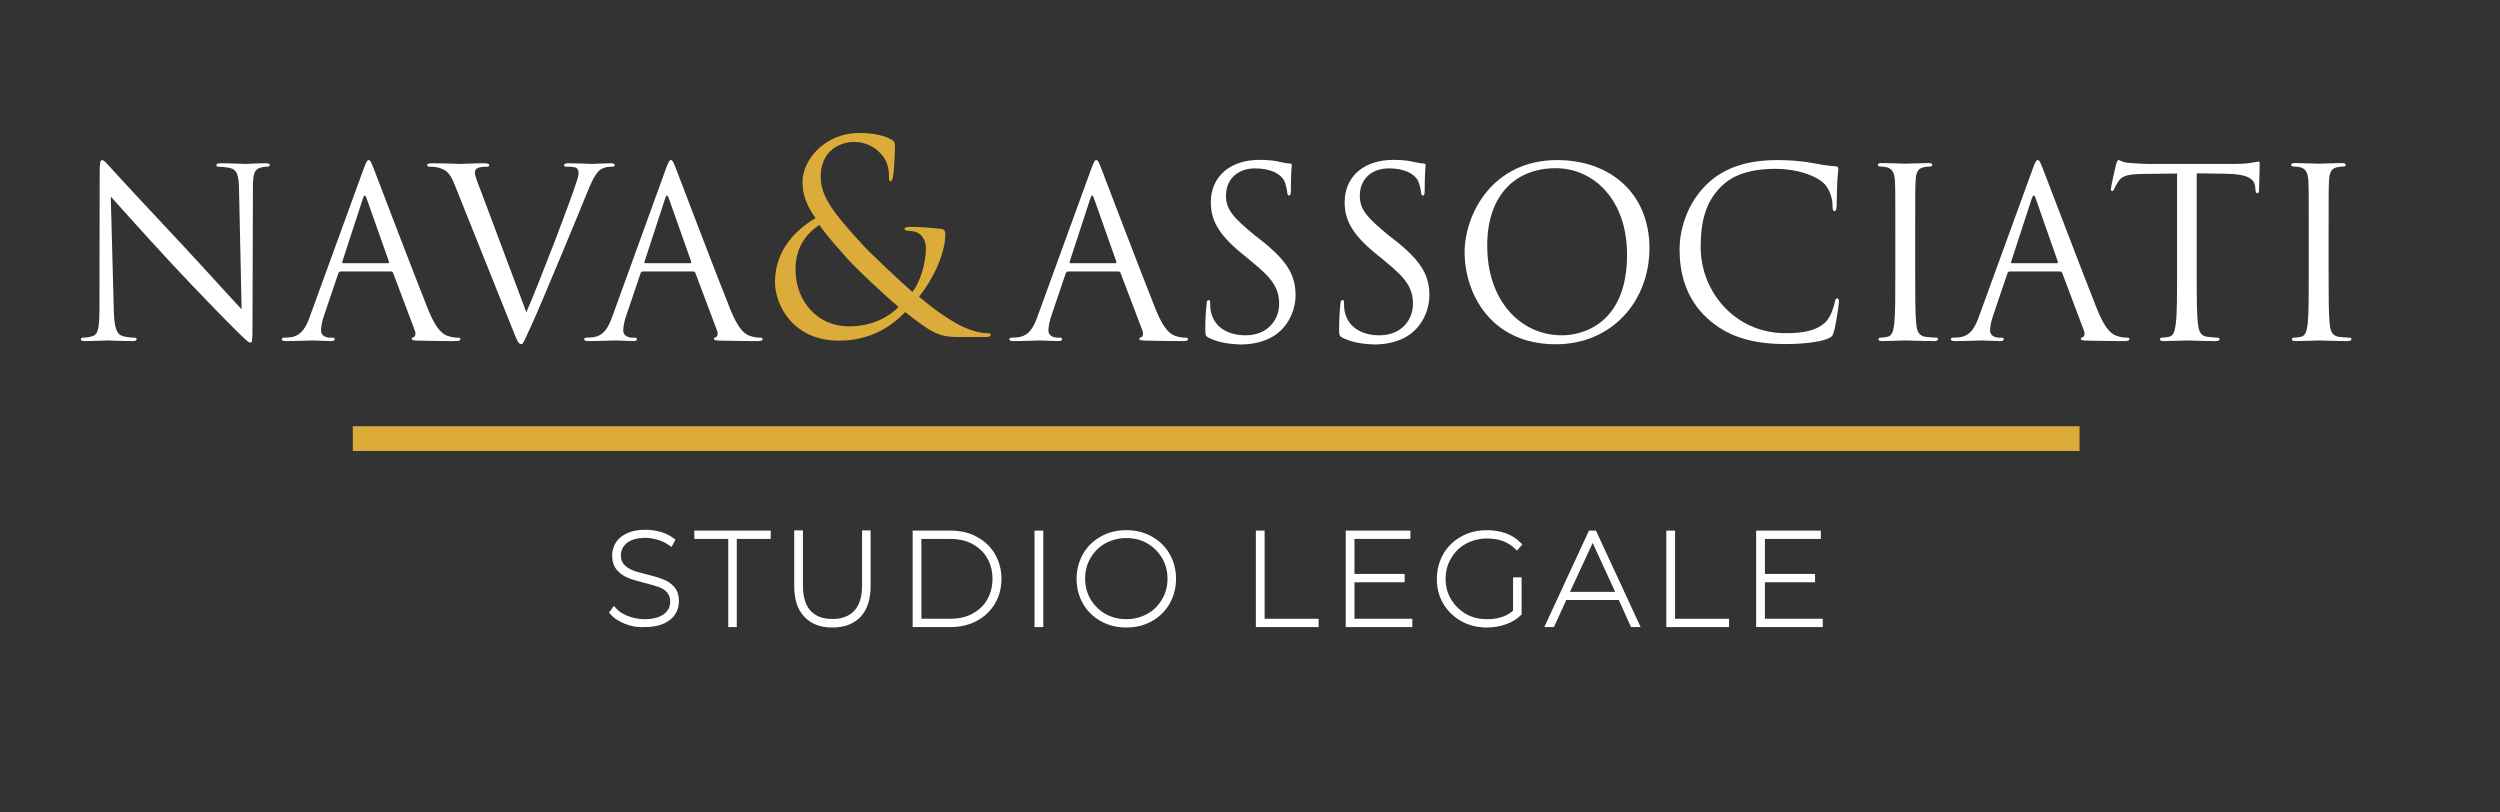 <svg xmlns="http://www.w3.org/2000/svg" xmlns:xlink="http://www.w3.org/1999/xlink" id="Livello_1" x="0px" y="0px" viewBox="0 0 1171.3 380.6" style="enable-background:new 0 0 1171.3 380.6;" xml:space="preserve">
<rect x="0" y="0" width="1171.3" height="380.6" fill="#333333" stroke="none"/>
<style type="text/css">
	.st0{fill:#FFFFFF;}
	.st1{fill:#DBAC39;}
	.st2{fill:#FFFFFF;stroke:#FFFFFF;stroke-width:2;stroke-miterlimit:10;}
</style>
<g>
	<path class="st0" d="M53.3,144.7c0.2,9,1.3,11.9,4.3,12.8c2.1,0.6,4.5,0.7,5.5,0.7c0.5,0,0.9,0.2,0.9,0.7c0,0.7-0.7,0.9-2,0.9   c-6.3,0-10.7-0.3-11.7-0.3c-1,0-5.6,0.3-10.6,0.3c-1.1,0-1.8-0.1-1.8-0.9c0-0.4,0.3-0.7,0.9-0.7c0.9,0,2.9-0.1,4.5-0.7   c2.8-0.8,3.3-4,3.3-14l0.1-63c0-4.3,0.3-5.5,1.2-5.5s2.8,2.4,3.9,3.5c1.6,1.9,18,19.6,35,37.7c10.9,11.7,22.9,25.1,26.4,28.7   L112,89.1c-0.1-7.1-0.9-9.6-4.3-10.4c-2-0.4-4.5-0.6-5.4-0.6c-0.8,0-0.9-0.3-0.9-0.8c0-0.7,0.9-0.8,2.2-0.8   c4.9,0,10.2,0.3,11.4,0.3s4.8-0.3,9.4-0.3c1.2,0,2,0.1,2,0.8c0,0.4-0.4,0.8-1.2,0.8c-0.6,0-1.3,0-2.6,0.3c-3.6,0.8-4.1,3.2-4.1,9.8   l-0.2,64.5c0,7.3-0.2,7.8-1,7.8c-0.9,0-2.2-1.2-8-7c-1.2-1.1-17.1-17.3-28.7-29.8C67.8,109.9,55.4,96,51.9,92.1L53.3,144.7z"></path>
	<path class="st0" d="M170.3,79.3c1.3-3.6,1.8-4.3,2.4-4.3c0.7,0,1.1,0.6,2.4,4c1.6,4.2,18.9,49.6,25.6,66.3   c4,9.8,7.2,11.6,9.5,12.2c1.6,0.6,3.3,0.7,4.4,0.7c0.7,0,1.1,0.1,1.1,0.7c0,0.7-1,0.9-2.2,0.9c-1.6,0-9.7,0-17.3-0.2   c-2.1-0.1-3.3-0.1-3.3-0.8c0-0.4,0.3-0.7,0.8-0.8c0.7-0.2,1.3-1.2,0.7-3l-10.2-27.1c-0.2-0.4-0.4-0.7-1-0.7h-23.6   c-0.5,0-0.9,0.3-1.1,0.9l-6.6,19.5c-1,2.8-1.5,5.4-1.5,7.4c0,2.2,2.3,3.2,4.2,3.2h1.1c0.8,0,1.1,0.2,1.1,0.7c0,0.7-0.7,0.9-1.7,0.9   c-2.6,0-7.4-0.3-8.6-0.3c-1.2,0-7.3,0.3-12.4,0.3c-1.4,0-2.1-0.2-2.1-0.9c0-0.4,0.4-0.7,1-0.7c0.8,0,2.3-0.1,3.2-0.2   c5.1-0.7,7.3-4.8,9.2-10.3L170.3,79.3z M181.8,123.3c0.5,0,0.5-0.3,0.4-0.8l-10.5-29.7c-0.5-1.6-1.1-1.6-1.6,0l-9.7,29.7   c-0.2,0.5,0,0.8,0.3,0.8H181.8z"></path>
	<path class="st0" d="M246.6,146.3c6.4-14.7,21.1-53.1,23.5-61.1c0.6-1.6,1-3.2,1-4.2c0-0.9-0.3-2-1.4-2.5c-1.3-0.4-3-0.4-4.2-0.4   c-0.7,0-1.2-0.1-1.2-0.7c0-0.7,0.7-0.9,2.4-0.9c4.4,0,9.5,0.3,10.8,0.3c0.7,0,5.4-0.3,8.6-0.3c1.2,0,1.9,0.2,1.9,0.8   c0,0.6-0.4,0.8-1.3,0.8c-0.8,0-3.2,0-5.3,1.3c-1.4,1-3.1,2.9-6.1,10.3c-1.2,3.1-6.7,16.3-12.3,29.8c-6.7,16.1-11.7,27.9-14.2,33.3   c-3.1,6.6-3.5,8.4-4.6,8.4c-1.3,0-1.9-1.5-4-6.8l-27-67.4c-2.4-6.2-4.1-7.4-7.9-8.5c-1.7-0.4-3.5-0.4-4.2-0.4s-0.9-0.3-0.9-0.8   c0-0.7,1.1-0.8,2.9-0.8c5.3,0,11.6,0.3,12.9,0.3c1.1,0,6-0.3,10.2-0.3c2,0,3,0.2,3,0.8c0,0.6-0.3,0.8-1.1,0.8   c-1.2,0-3.2,0.1-4.2,0.6c-1.2,0.5-1.4,1.4-1.4,2.2c0,1.4,1.3,4.8,3,9.1L246.6,146.3z"></path>
	<path class="st0" d="M311.9,79.3c1.3-3.6,1.8-4.3,2.4-4.3c0.7,0,1.1,0.6,2.4,4c1.6,4.2,18.9,49.6,25.6,66.3   c4,9.8,7.2,11.6,9.5,12.2c1.6,0.6,3.3,0.7,4.4,0.7c0.7,0,1.1,0.1,1.1,0.7c0,0.7-1,0.9-2.2,0.9c-1.6,0-9.7,0-17.3-0.2   c-2.1-0.1-3.3-0.1-3.3-0.8c0-0.4,0.3-0.7,0.8-0.8c0.7-0.2,1.3-1.2,0.7-3l-10.2-27.1c-0.2-0.4-0.4-0.7-1-0.7h-23.6   c-0.5,0-0.9,0.3-1.1,0.9l-6.6,19.5c-1,2.8-1.5,5.4-1.5,7.4c0,2.2,2.3,3.2,4.2,3.2h1.1c0.8,0,1.1,0.2,1.1,0.7c0,0.7-0.7,0.9-1.6,0.9   c-2.6,0-7.4-0.3-8.6-0.3c-1.2,0-7.3,0.3-12.4,0.3c-1.4,0-2.1-0.2-2.1-0.9c0-0.4,0.4-0.7,1-0.7c0.8,0,2.3-0.1,3.2-0.2   c5.1-0.7,7.3-4.8,9.2-10.3L311.9,79.3z M323.4,123.3c0.5,0,0.5-0.3,0.4-0.8l-10.5-29.7c-0.5-1.6-1.1-1.6-1.6,0l-9.7,29.7   c-0.2,0.5,0,0.8,0.3,0.8H323.4z"></path>
	<path class="st0" d="M511.2,79.3c1.3-3.6,1.8-4.3,2.4-4.3c0.7,0,1.1,0.6,2.4,4c1.6,4.2,18.9,49.6,25.6,66.3   c4,9.8,7.2,11.6,9.5,12.2c1.7,0.6,3.3,0.7,4.4,0.7c0.7,0,1.1,0.1,1.1,0.7c0,0.7-1,0.9-2.2,0.9c-1.7,0-9.7,0-17.3-0.2   c-2.1-0.1-3.3-0.1-3.3-0.8c0-0.4,0.3-0.7,0.8-0.8c0.7-0.2,1.3-1.2,0.7-3L525,127.9c-0.2-0.4-0.4-0.7-1-0.7h-23.6   c-0.5,0-0.9,0.3-1.1,0.9l-6.6,19.5c-1,2.8-1.5,5.4-1.5,7.4c0,2.2,2.3,3.2,4.2,3.2h1.1c0.8,0,1.1,0.2,1.1,0.7c0,0.7-0.7,0.9-1.6,0.9   c-2.6,0-7.4-0.3-8.6-0.3c-1.2,0-7.3,0.3-12.4,0.3c-1.4,0-2.1-0.2-2.1-0.9c0-0.4,0.4-0.7,1-0.7c0.8,0,2.3-0.1,3.2-0.2   c5.1-0.7,7.3-4.8,9.2-10.3L511.2,79.3z M522.6,123.3c0.5,0,0.5-0.3,0.4-0.8l-10.5-29.7c-0.5-1.6-1.1-1.6-1.6,0l-9.7,29.7   c-0.2,0.5,0,0.8,0.3,0.8H522.6z"></path>
	<path class="st0" d="M566.4,158.3c-1.5-0.8-1.7-1.2-1.7-4.2c0-5.5,0.4-9.9,0.6-11.7c0.1-1.2,0.3-1.8,0.9-1.8c0.7,0,0.8,0.3,0.8,1.2   c0,1,0,2.5,0.3,4.1c1.7,8.1,8.9,11.2,16.3,11.2c10.6,0,15.7-7.6,15.7-14.6c0-7.6-3.2-12-12.7-19.8l-5-4.1   c-11.7-9.6-14.3-16.4-14.3-23.9c0-11.8,8.8-19.8,22.8-19.8c4.3,0,7.5,0.4,10.2,1.1c2.1,0.4,3,0.6,3.8,0.6c0.9,0,1.1,0.2,1.1,0.8   c0,0.6-0.4,4.2-0.4,11.7c0,1.8-0.2,2.5-0.8,2.5c-0.7,0-0.8-0.6-0.9-1.4c-0.1-1.3-0.8-4.3-1.4-5.5s-3.6-5.8-13.8-5.8   c-7.6,0-13.5,4.7-13.5,12.8c0,6.3,3.1,10,13.4,18.5l3.1,2.4c13,10.2,16.1,17.1,16.1,25.9c0,4.5-1.8,12.9-9.3,18.3   c-4.7,3.3-10.7,4.6-16.6,4.6C575.9,161.2,570.9,160.5,566.4,158.3z"></path>
	<path class="st0" d="M629.1,158.3c-1.5-0.8-1.7-1.2-1.7-4.2c0-5.5,0.4-9.9,0.6-11.7c0.1-1.2,0.3-1.8,0.9-1.8c0.7,0,0.8,0.3,0.8,1.2   c0,1,0,2.5,0.3,4.1c1.7,8.1,8.9,11.2,16.3,11.2c10.6,0,15.7-7.6,15.7-14.6c0-7.6-3.2-12-12.7-19.8l-5-4.1   c-11.7-9.6-14.3-16.4-14.3-23.9c0-11.8,8.8-19.8,22.8-19.8c4.3,0,7.5,0.4,10.2,1.1c2.1,0.4,3,0.6,3.8,0.6c0.9,0,1.1,0.2,1.1,0.8   c0,0.6-0.4,4.2-0.4,11.7c0,1.8-0.2,2.5-0.8,2.5c-0.7,0-0.8-0.6-0.9-1.4c-0.1-1.3-0.8-4.3-1.4-5.5s-3.6-5.8-13.8-5.8   c-7.6,0-13.5,4.7-13.5,12.8c0,6.3,3.1,10,13.4,18.5l3.1,2.4c13,10.2,16.1,17.1,16.1,25.9c0,4.5-1.8,12.9-9.3,18.3   c-4.7,3.3-10.7,4.6-16.6,4.6C638.6,161.2,633.6,160.5,629.1,158.3z"></path>
	<path class="st0" d="M729.6,75c24.8,0,43.2,15.6,43.2,41.3c0,24.6-17.4,45-43.9,45c-30.1,0-42.7-23.4-42.7-43.2   C686.3,100.2,699.3,75,729.6,75z M731.9,157.1c9.9,0,30.4-5.7,30.4-37.7c0-26.4-16.1-40.6-33.4-40.6c-18.4,0-32.1,12.1-32.1,36.2   C696.7,140.6,712.1,157.1,731.9,157.1z"></path>
	<path class="st0" d="M800.2,149.4c-10.7-9.6-13.3-22.1-13.3-32.6c0-7.4,2.5-20.2,12.3-30c6.6-6.6,16.6-11.8,33.5-11.8   c4.4,0,10.6,0.3,16,1.3c4.2,0.8,7.7,1.4,11.2,1.6c1.2,0.1,1.4,0.5,1.4,1.2c0,0.9-0.3,2.2-0.5,6.2c-0.2,3.6-0.2,9.7-0.3,11.3   c-0.1,1.6-0.3,2.3-1,2.3c-0.8,0-0.9-0.8-0.9-2.3c0-4.3-1.8-8.8-4.6-11.2c-3.9-3.3-12.3-6.3-22-6.3c-14.6,0-21.5,4.3-25.3,8   c-8,7.7-9.9,17.5-9.9,28.7c0,21,16.2,40.3,39.7,40.3c8.2,0,14.7-1,19.1-5.5c2.3-2.4,3.7-7.3,4.1-9.2c0.2-1.2,0.4-1.6,1.1-1.6   c0.5,0,0.8,0.8,0.8,1.6c0,0.8-1.3,10.3-2.4,14.1c-0.7,2.1-0.9,2.3-2.9,3.2c-4.4,1.8-12.8,2.5-19.8,2.5   C820,161.2,808.9,157.2,800.2,149.4z"></path>
	<path class="st0" d="M897.3,127.8c0,10.6,0,19.3,0.5,23.9c0.3,3.2,1,5.6,4.3,6.1c1.5,0.2,4,0.4,5,0.4c0.7,0,0.9,0.3,0.9,0.7   c0,0.5-0.5,0.9-1.8,0.9c-6,0-13-0.3-13.5-0.3s-7.5,0.3-10.8,0.3c-1.2,0-1.8-0.2-1.8-0.9c0-0.3,0.2-0.7,0.9-0.7c1,0,2.3-0.2,3.3-0.4   c2.2-0.4,2.8-2.9,3.2-6.1c0.5-4.6,0.5-13.3,0.5-23.9v-19.4c0-17.2,0-20.2-0.2-23.8c-0.2-3.7-1.3-5.6-3.7-6.2   c-1.2-0.3-2.6-0.4-3.4-0.4c-0.4,0-0.9-0.2-0.9-0.7c0-0.7,0.5-0.9,1.8-0.9c3.6,0,10.6,0.3,11.1,0.3s7.5-0.3,10.8-0.3   c1.2,0,1.8,0.2,1.8,0.9c0,0.4-0.4,0.7-0.9,0.7c-0.8,0-1.4,0.1-2.8,0.3c-3,0.5-3.9,2.4-4.1,6.3c-0.2,3.5-0.2,6.6-0.2,23.8V127.8z"></path>
	<path class="st0" d="M952.3,79.3c1.3-3.6,1.8-4.3,2.4-4.3c0.7,0,1.1,0.6,2.4,4c1.7,4.2,18.9,49.6,25.6,66.3   c4,9.8,7.1,11.6,9.5,12.2c1.6,0.6,3.3,0.7,4.4,0.7c0.7,0,1.1,0.1,1.1,0.7c0,0.7-1,0.9-2.2,0.9c-1.7,0-9.7,0-17.3-0.2   c-2.1-0.1-3.3-0.1-3.3-0.8c0-0.4,0.3-0.7,0.8-0.8c0.7-0.2,1.3-1.2,0.7-3l-10.2-27.1c-0.2-0.4-0.4-0.7-1-0.7h-23.6   c-0.6,0-0.9,0.3-1.1,0.9l-6.6,19.5c-1,2.8-1.5,5.4-1.5,7.4c0,2.2,2.3,3.2,4.2,3.2h1.1c0.8,0,1.1,0.2,1.1,0.7c0,0.7-0.7,0.9-1.7,0.9   c-2.6,0-7.4-0.3-8.6-0.3s-7.3,0.3-12.4,0.3c-1.4,0-2.1-0.2-2.1-0.9c0-0.4,0.4-0.7,1-0.7c0.8,0,2.3-0.1,3.2-0.2   c5.1-0.7,7.3-4.8,9.2-10.3L952.3,79.3z M963.7,123.3c0.5,0,0.5-0.3,0.4-0.8l-10.4-29.7c-0.6-1.6-1.1-1.6-1.7,0l-9.7,29.7   c-0.2,0.5,0,0.8,0.3,0.8H963.7z"></path>
	<path class="st0" d="M1029.2,127.8c0,10.6,0,19.3,0.6,23.9c0.3,3.2,1,5.6,4.3,6.1c1.5,0.2,4,0.4,4.9,0.4c0.7,0,0.9,0.3,0.9,0.7   c0,0.5-0.6,0.9-1.8,0.9c-6,0-13-0.3-13.5-0.3c-0.6,0-7.5,0.3-10.8,0.3c-1.2,0-1.8-0.2-1.8-0.9c0-0.3,0.2-0.7,0.9-0.7   c1,0,2.3-0.2,3.3-0.4c2.2-0.4,2.8-2.9,3.2-6.1c0.6-4.6,0.6-13.3,0.6-23.9V81.3l-16.3,0.2c-6.8,0.1-9.5,0.9-11.2,3.5   c-1.2,1.9-1.5,2.6-1.9,3.4c-0.3,0.9-0.7,1.1-1.1,1.1c-0.3,0-0.5-0.3-0.5-1c0-1.1,2.2-10.6,2.4-11.4c0.2-0.7,0.7-2.1,1.1-2.1   c0.8,0,1.9,1.1,4.8,1.3c3.2,0.3,7.4,0.5,8.7,0.5h41.3c7,0,10-1.1,10.9-1.1c0.5,0,0.5,0.7,0.5,1.3c0,3.3-0.3,10.9-0.3,12.1   c0,1-0.3,1.4-0.8,1.4c-0.5,0-0.8-0.3-0.9-1.9l-0.1-1.2c-0.4-3.3-3-5.8-13.5-6l-13.9-0.2V127.8z"></path>
	<path class="st0" d="M1091,127.8c0,10.6,0,19.3,0.5,23.9c0.3,3.2,1,5.6,4.3,6.1c1.5,0.2,4,0.4,5,0.4c0.7,0,0.9,0.3,0.9,0.7   c0,0.5-0.5,0.9-1.8,0.9c-6,0-13-0.3-13.5-0.3s-7.5,0.3-10.8,0.3c-1.2,0-1.8-0.2-1.8-0.9c0-0.3,0.2-0.7,0.9-0.7c1,0,2.3-0.2,3.3-0.4   c2.2-0.4,2.8-2.9,3.2-6.1c0.5-4.6,0.5-13.3,0.5-23.9v-19.4c0-17.2,0-20.2-0.2-23.8c-0.2-3.7-1.3-5.6-3.7-6.2   c-1.2-0.3-2.6-0.4-3.4-0.4c-0.4,0-0.9-0.2-0.9-0.7c0-0.7,0.5-0.9,1.8-0.9c3.6,0,10.6,0.3,11.1,0.3s7.5-0.3,10.8-0.3   c1.2,0,1.8,0.2,1.8,0.9c0,0.4-0.4,0.7-0.9,0.7c-0.8,0-1.4,0.1-2.8,0.3c-3,0.5-3.9,2.4-4.1,6.3c-0.2,3.5-0.2,6.6-0.2,23.8V127.8z"></path>
	<g>
		<path class="st1" d="M363.1,132.1c0-14.5,9.3-24.2,19-29.9c-4.6-6.5-6.1-11.5-6.1-17.1c0-9.8,10-22.8,26.7-22.8    c6.3,0,11.7,1.2,15,3.1c1.5,0.9,1.6,1.6,1.6,3.1c0,3.7-0.5,12.4-0.9,14.3s-0.7,2.1-1.2,2.1c-0.6,0-0.7-0.5-0.7-2.4    c0-3.2-0.7-7.3-3.8-10.5c-2.7-2.9-6.9-5.5-12.4-5.5c-7.4,0-15.8,4.6-15.8,16.3c0,9.7,6.7,17.7,19.6,31.8    c4.2,4.6,19.5,18.9,23.4,22.2c3.5-4.7,6.3-13,6.3-20.6c0-1.9-0.5-4.2-2.4-6.1c-1.6-1.6-4.2-2-6.1-2c-0.7,0-1.5-0.2-1.5-0.9    c0-0.6,1-0.9,2-0.9c3,0,7.9,0.1,14.9,0.9c1.9,0.2,2.2,1.2,2.2,2.5c0,10-6.8,22.6-12.3,29.3c8.2,6.9,13.6,10.3,17.1,12.3    c4,2.4,10.3,4.8,14.8,4.8c1.1,0,1.7,0.1,1.7,0.9c0,0.5-1,0.9-2.1,0.9h-12.2c-9.2,0-12.2-0.9-25.8-11.7c-2.9,2.9-12.7,13.4-31,13.4    C371.5,159.6,363.1,142.9,363.1,132.1z M421,143.8c-6.9-5.7-19.2-17.5-22.5-21c-3.2-3.5-11.2-12.3-14.6-17.4    c-6.5,4.2-11.2,10.9-11.2,20.8c0,15.5,10.9,26.7,24.8,26.7C409.1,153,416.8,148.1,421,143.8z"></path>
	</g>
</g>
<rect x="165.3" y="199.7" class="st1" width="809" height="11.6"></rect>
<g>
	<path class="st2" d="M293.1,291.3c-2.8-1.1-5-2.6-6.5-4.3l1.1-1.5c1.4,1.6,3.4,3,6,4c2.6,1,5.3,1.6,8.2,1.6c4.3,0,7.6-0.9,9.8-2.6   c2.2-1.7,3.3-3.9,3.3-6.6c0-2.1-0.6-3.7-1.7-5c-1.2-1.3-2.6-2.2-4.3-2.8c-1.7-0.6-4-1.3-6.9-2c-3.1-0.8-5.6-1.5-7.5-2.3   c-1.9-0.7-3.5-1.9-4.8-3.4c-1.3-1.5-2-3.6-2-6.1c0-2,0.5-3.9,1.6-5.6c1.1-1.7,2.7-3,4.9-4c2.2-1,4.9-1.5,8.2-1.5   c2.3,0,4.7,0.4,6.9,1c2.3,0.7,4.2,1.7,5.8,2.9l-0.9,1.7c-1.7-1.2-3.6-2.2-5.6-2.8c-2.1-0.6-4.1-1-6.1-1c-4.2,0-7.4,0.9-9.5,2.6   s-3.2,4-3.2,6.6c0,2.1,0.6,3.8,1.8,5c1.2,1.3,2.6,2.2,4.3,2.9c1.7,0.7,4,1.3,6.9,2c3.1,0.8,5.6,1.5,7.5,2.3   c1.9,0.7,3.5,1.8,4.8,3.3s1.9,3.5,1.9,6c0,2-0.5,3.9-1.6,5.6c-1.1,1.7-2.8,3-5,4c-2.3,1-5.1,1.5-8.4,1.5   C298.9,293,295.9,292.5,293.1,291.3z"></path>
	<path class="st2" d="M342.2,251.5h-15.9v-1.9h33.8v1.9h-15.9v41.3h-2V251.5z"></path>
	<path class="st2" d="M377.6,288.3c-3-3.1-4.5-7.7-4.5-13.8v-25h2.1v24.9c0,5.5,1.3,9.7,3.8,12.4c2.6,2.8,6.2,4.2,11,4.2   c4.8,0,8.4-1.4,11-4.2c2.6-2.8,3.9-6.9,3.9-12.4v-24.9h2v25c0,6-1.5,10.6-4.4,13.8c-3,3.1-7.1,4.7-12.5,4.7   C384.7,293,380.6,291.5,377.6,288.3z"></path>
	<path class="st2" d="M428.6,249.6h16.7c4.5,0,8.5,0.9,11.9,2.8c3.5,1.9,6.2,4.4,8.1,7.7s2.9,7,2.9,11.1c0,4.2-1,7.9-2.9,11.1   s-4.6,5.8-8.1,7.7c-3.5,1.9-7.5,2.8-11.9,2.8h-16.7V249.6z M445.1,290.9c4.2,0,7.9-0.8,11-2.5c3.1-1.7,5.6-4,7.3-7   c1.7-3,2.6-6.4,2.6-10.2s-0.9-7.2-2.6-10.2c-1.7-3-4.2-5.3-7.3-7c-3.1-1.7-6.8-2.5-11-2.5h-14.4v39.4H445.1z"></path>
	<path class="st2" d="M485.7,249.6h2.1v43.2h-2.1V249.6z"></path>
	<path class="st2" d="M516.3,290.2c-3.4-1.9-6.1-4.5-8-7.8c-1.9-3.3-2.9-7.1-2.9-11.2c0-4.1,1-7.8,2.9-11.2c1.9-3.3,4.6-5.9,8-7.8   c3.4-1.9,7.2-2.8,11.4-2.8c4.2,0,8,0.9,11.4,2.8c3.4,1.9,6.1,4.5,8,7.8c1.9,3.3,2.9,7.1,2.9,11.2c0,4.1-1,7.8-2.9,11.2   c-1.9,3.3-4.6,5.9-8,7.8c-3.4,1.9-7.2,2.8-11.4,2.8C523.5,293,519.7,292.1,516.3,290.2z M538,288.5c3.1-1.7,5.5-4.1,7.3-7.2   c1.8-3,2.7-6.4,2.7-10.2c0-3.7-0.9-7.1-2.7-10.2c-1.8-3-4.2-5.4-7.3-7.2s-6.5-2.6-10.3-2.6c-3.8,0-7.2,0.9-10.3,2.6   c-3.1,1.7-5.5,4.1-7.3,7.2c-1.8,3-2.7,6.4-2.7,10.2c0,3.7,0.9,7.1,2.7,10.2c1.8,3,4.2,5.4,7.3,7.2c3.1,1.7,6.5,2.6,10.3,2.6   C531.5,291.1,534.9,290.2,538,288.5z"></path>
	<path class="st2" d="M589.4,249.6h2.1v41.3h25.3v1.9h-27.4V249.6z"></path>
	<path class="st2" d="M660.7,290.9v1.9h-29.2v-43.2h28.3v1.9h-26.2v18.4h23.5v1.9h-23.5v19.1H660.7z"></path>
	<path class="st2" d="M709.9,271.5h2v16c-1.9,1.8-4.1,3.2-6.8,4.1c-2.6,0.9-5.4,1.4-8.4,1.4c-4.2,0-8.1-0.9-11.5-2.8   c-3.4-1.9-6.1-4.5-8.1-7.8c-2-3.3-2.9-7.1-2.9-11.2c0-4.1,1-7.8,2.9-11.2c2-3.3,4.6-5.9,8.1-7.8c3.4-1.9,7.2-2.8,11.5-2.8   c3.1,0,5.9,0.5,8.5,1.4c2.6,0.9,4.8,2.4,6.7,4.3l-1.2,1.4c-3.6-3.5-8.2-5.2-13.9-5.2c-3.9,0-7.4,0.9-10.5,2.6   c-3.1,1.7-5.5,4.1-7.3,7.2c-1.8,3-2.7,6.4-2.7,10.1c0,3.7,0.9,7.1,2.7,10.1c1.8,3,4.2,5.4,7.3,7.2c3.1,1.8,6.6,2.6,10.5,2.6   c5.4,0,9.8-1.5,13.1-4.5V271.5z"></path>
	<path class="st2" d="M759.1,280.1h-25.9l-5.8,12.7h-2.3l20-43.2h2l20,43.2h-2.3L759.1,280.1z M758.3,278.3L746.2,252L734,278.3   H758.3z"></path>
	<path class="st2" d="M781.7,249.6h2.1v41.3h25.3v1.9h-27.4V249.6z"></path>
	<path class="st2" d="M853,290.9v1.9h-29.2v-43.2h28.3v1.9h-26.2v18.4h23.5v1.9h-23.5v19.1H853z"></path>
</g>
</svg>